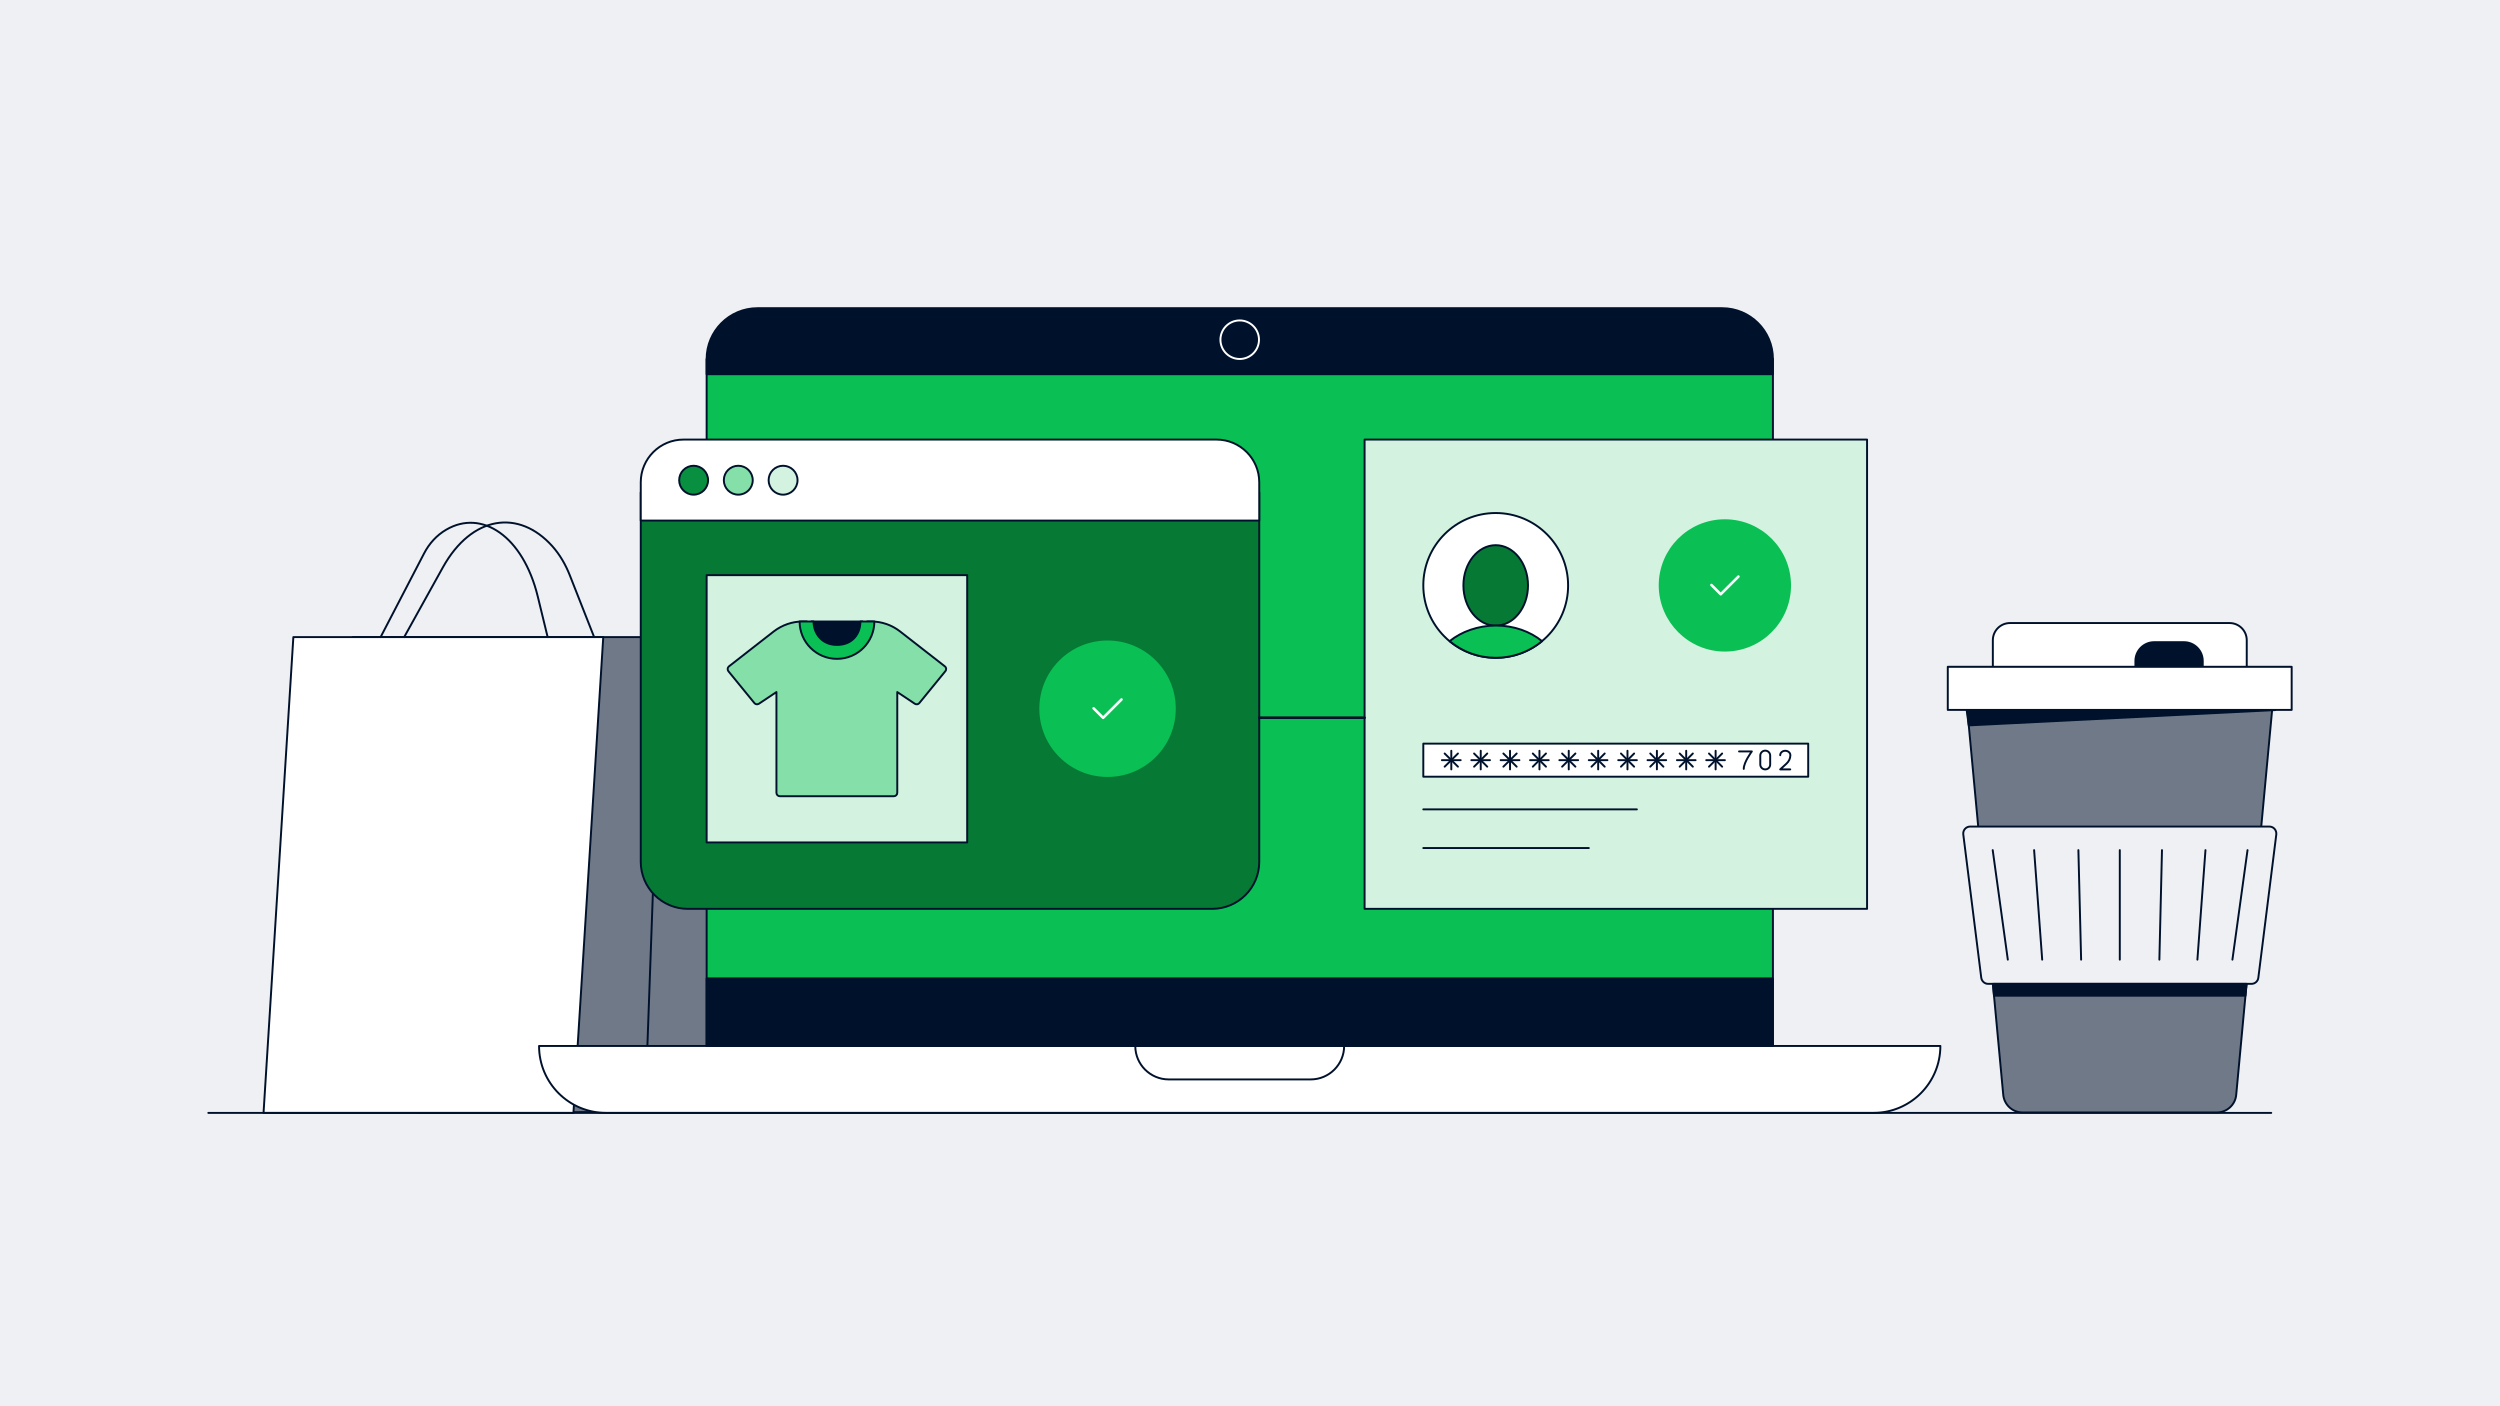 <svg xmlns="http://www.w3.org/2000/svg" xml:space="preserve" id="Layer_1" x="0" y="0" version="1.1" viewBox="0 0 1920 1080"><style>.st1{fill:#FFFFFF;stroke:#000000;stroke-width:1.5;stroke-linecap:round;stroke-linejoin:round;stroke-miterlimit:10}.st2{fill:#00112C;stroke:#00112C;stroke-width:1.5;stroke-linecap:round;stroke-miterlimit:10}.st3{fill:#00112C;stroke:#EEF0F3;stroke-width:1.5;stroke-linecap:round;stroke-miterlimit:10}.st4{fill:#0ABF53;stroke:#0ABF53;stroke-width:1.5;stroke-linecap:round;stroke-miterlimit:10}.st5{fill:#EEF0F3;stroke:#EEF0F3;stroke-width:1.5;stroke-linecap:round;stroke-miterlimit:10}.st6{fill:#FFC200;stroke:#FFC200;stroke-width:1.5;stroke-linecap:round;stroke-miterlimit:10}.st7{fill:none;stroke:#EEF0F3;stroke-width:1.5;stroke-linecap:round;stroke-linejoin:round;stroke-miterlimit:10}.st8{fill:#85DFA9;stroke:#85DFA9;stroke-width:1.5;stroke-linecap:round;stroke-miterlimit:10}.st9{fill:none;stroke:#EEF0F3;stroke-width:1.5;stroke-linecap:round;stroke-miterlimit:10}.st10{fill:#EEF0F3;stroke:#00112C;stroke-width:1.5;stroke-linecap:round;stroke-miterlimit:10}.st12{fill:#00112C;stroke:#EEF0F3;stroke-width:1.5;stroke-linecap:round;stroke-linejoin:round;stroke-miterlimit:10}.st13{fill:#ED8A5F;stroke:#00112C;stroke-width:1.5;stroke-linecap:round;stroke-linejoin:round;stroke-miterlimit:10}.st14{fill:#08903F;stroke:#00112C;stroke-width:1.5;stroke-linecap:round;stroke-linejoin:round;stroke-miterlimit:10}.st16{fill:#85DFA9;stroke:#00112C;stroke-width:1.5;stroke-linecap:round;stroke-linejoin:round;stroke-miterlimit:10}.st17{fill:none;stroke:#000000;stroke-width:1.5;stroke-linecap:round;stroke-linejoin:round;stroke-miterlimit:10}.st19{fill:#EEF0F3;stroke:#00112C;stroke-width:1.5;stroke-miterlimit:10}.st20{fill:#0ABF53;stroke:#00112C;stroke-width:1.5;stroke-linecap:round;stroke-linejoin:round;stroke-miterlimit:10}.st22{fill:none;stroke:#00112C;stroke-width:1.5;stroke-miterlimit:10}.st23{fill:none;stroke:#FFFFFF;stroke-width:1.5;stroke-linecap:round;stroke-linejoin:round;stroke-miterlimit:10}.st24{fill:#E6735C;stroke:#00112C;stroke-width:1.5;stroke-linecap:round;stroke-linejoin:round;stroke-miterlimit:10}.st25{fill:#FFB797;stroke:#00112C;stroke-width:1.5;stroke-linecap:round;stroke-linejoin:round;stroke-miterlimit:10}.st26{fill:#0ABE53;stroke:#00112C;stroke-width:1.5;stroke-linecap:round;stroke-linejoin:round;stroke-miterlimit:10}.st27{fill:#84DEA8;stroke:#00112C;stroke-width:1.5;stroke-linecap:round;stroke-linejoin:round;stroke-miterlimit:10}.st28{fill:none}.st29{fill:#F3F6F9;stroke:#00112C;stroke-width:1.5;stroke-linecap:round;stroke-linejoin:round;stroke-miterlimit:10}.st30{fill:#0ABE53}.st31{fill:#00112C;stroke:#0ABF53;stroke-width:1.5;stroke-linecap:round;stroke-linejoin:round;stroke-miterlimit:10}.st32{fill:#F7F8F9;stroke:#00112C;stroke-width:1.5;stroke-linecap:round;stroke-linejoin:round;stroke-miterlimit:10}.st33{fill:#00112C;stroke:#85DFA9;stroke-width:1.5;stroke-linecap:round;stroke-linejoin:round;stroke-miterlimit:10}.st34{clip-path:url(#SVGID_00000006680871576003256720000001242462041189833624_)}.st35{clip-path:url(#SVGID_00000006680871576003256720000001242462041189833624_);fill:#FFFFFF;stroke:#00112C;stroke-width:1.5;stroke-linecap:round;stroke-linejoin:round;stroke-miterlimit:10}.st36{fill:#FFFFFF}.st37{fill:#BF644C;stroke:#00112C;stroke-width:1.5;stroke-linecap:round;stroke-linejoin:round;stroke-miterlimit:10}.st38{fill:#FFAA80;stroke:#00112C;stroke-width:1.5;stroke-linecap:round;stroke-linejoin:round;stroke-miterlimit:10}.st39{fill:none;stroke:#85DFA9;stroke-width:1.5;stroke-linecap:round;stroke-linejoin:round;stroke-miterlimit:10}.st40{fill:none;stroke:#FFFFFF;stroke-width:4;stroke-linecap:round;stroke-linejoin:round;stroke-miterlimit:10}.st41{fill:#FFFFFF;stroke:#574CFA;stroke-width:1.5;stroke-linecap:round;stroke-linejoin:round;stroke-miterlimit:10}.st42{fill:#6F7988;stroke:#00112C;stroke-width:1.5;stroke-linecap:round;stroke-linejoin:round;stroke-miterlimit:10}.st43{fill:#FFFFFF;stroke:#FFFFFF;stroke-width:1.5;stroke-miterlimit:10}.st44{fill:#08903F;stroke:#00112C;stroke-width:1.5;stroke-miterlimit:10}.st45{fill:#E8EDF3;stroke:#00112C;stroke-width:1.5;stroke-linecap:round;stroke-linejoin:round;stroke-miterlimit:10}.st46{fill:#00112C;stroke:#00112C;stroke-width:1.5;stroke-miterlimit:10}.st47{fill:#E8EDF3;stroke:#00112C;stroke-width:1.5;stroke-miterlimit:10}.st48{fill:#FFFFFF;stroke:#00112C;stroke-width:1.5;stroke-miterlimit:10}.st49{fill:#00112C;stroke:#FFFFFF;stroke-width:1.5;stroke-linecap:round;stroke-miterlimit:10}.st50{fill:#FFFFFF;stroke:#FFFFFF;stroke-width:1.5;stroke-linecap:round;stroke-miterlimit:10}.st51{fill:#089A43;stroke:#00112C;stroke-width:1.5;stroke-linecap:round;stroke-linejoin:round}.st52{fill:none;stroke:#089A43;stroke-width:1.5;stroke-linecap:round;stroke-linejoin:round}.st54{fill:#83DFA8;stroke:#00112C;stroke-width:1.5;stroke-linecap:round;stroke-linejoin:round}.st55{fill:#0ABF53;stroke:#00112C;stroke-width:1.5;stroke-linecap:round;stroke-miterlimit:10}.st57{clip-path:url(#SVGID_00000033371362823914013390000016585317767587049618_)}.st59{fill:#22334D;stroke:#00112C;stroke-width:1.5;stroke-linecap:round;stroke-linejoin:round}.st60{fill:none;stroke:#6F7988;stroke-width:1.5;stroke-linecap:round;stroke-linejoin:round}.st62{fill:#FFFFFF;stroke:#00112C;stroke-width:1.5;stroke-linecap:round;stroke-miterlimit:10}.st63{fill:#83DFA8;stroke:#00112C;stroke-width:1.5;stroke-linecap:round;stroke-miterlimit:10}.st64{fill:none;stroke:#FFFFFF;stroke-width:1.5;stroke-linecap:round;stroke-miterlimit:10}.st67{fill:#DF7B63;stroke:#00112C;stroke-width:1.5;stroke-linecap:round;stroke-linejoin:round}.st68{fill:#DF7B63}.st69{fill:#00112C;stroke:#00112C;stroke-linecap:round;stroke-linejoin:round}.st70{fill:#F7F7F8;stroke:#00112C;stroke-width:1.5}.st71{fill:#00112C;stroke:#EEEFF1;stroke-width:1.5;stroke-linecap:round;stroke-linejoin:round}.st72{fill:#EEEFF1;stroke:#00112C;stroke-width:1.5}.st73{fill:#067934;stroke:#00112C;stroke-width:1.5;stroke-miterlimit:10}.st74{fill:#FFFFFF;stroke:#00112C;stroke-width:1.5}.st75{fill:#00112C;stroke:#00112C;stroke-width:1.5}.st76{fill:none;stroke:#00112C;stroke-width:1.5;stroke-linecap:round}.st77{fill:none;stroke:#00112C;stroke-width:1.5}.st78{fill:#D7F5E3;stroke:#00112C;stroke-width:1.5;stroke-linecap:round;stroke-linejoin:round}</style><path fill="#EEF0F3" d="M-9.7-9.8H1928.2V1089.8H-9.7z"/><path fill="#6F7988" stroke="#00112C" stroke-linecap="round" stroke-linejoin="round" stroke-width="1.5" d="M1553.4 854.4c-7.7 0-14.1-5.8-14.9-13.5L1511 546.3c-.8-8.8 6.1-16.3 14.9-16.3H1730c8.8 0 15.7 7.5 14.9 16.3l-27.5 294.6c-.7 7.6-7.2 13.5-14.9 13.5z"/><path fill="#FFF" stroke="#00112C" stroke-linecap="round" stroke-linejoin="round" stroke-width="1.5" d="M1530.5 514.7v-23c0-7.3 5.9-13.2 13.2-13.2h168.6c7.3 0 13.2 5.9 13.2 13.2v23z"/><path fill="#00112C" stroke="#00112C" stroke-linecap="round" stroke-linejoin="round" stroke-miterlimit="10" stroke-width="1.5" d="M1640 512.6v-5c0-8 6.5-14.4 14.4-14.4h22.9c8 0 14.4 6.5 14.4 14.4v5z"/><path fill="#EEF0F3" stroke="#00112C" stroke-linecap="round" stroke-linejoin="round" stroke-miterlimit="10" stroke-width="1.5" d="M1526.9 755.6c-2.7 0-4.9-2-5.3-4.7l-13.8-110.1c-.4-3.2 2.1-6 5.3-6h229.8c3.2 0 5.6 2.8 5.3 6l-13.8 110.1c-.3 2.7-2.6 4.7-5.3 4.7z"/><path fill="#FFF" stroke="#00112C" stroke-linecap="round" stroke-linejoin="round" stroke-width="1.5" d="M1628 737v-84.1M1687.6 737l6.2-84.1M1714.5 737l11.6-84.1M1530.4 652.9 1542 737M1495.9 512.1v33.1H1760v-33.1zM1568.4 737l-6.2-84.1"/><path fill="#00112C" stroke="#00112C" stroke-linecap="round" stroke-linejoin="round" stroke-miterlimit="10" stroke-width="1.5" d="M1512 557.1 1747.4 545.3 1510.4 545.3z"/><path fill="#00112C" stroke="#00112C" stroke-linecap="round" stroke-linejoin="round" stroke-miterlimit="10" stroke-width="1.5" d="M1724.5 764.7 1531.4 764.7 1530.6 755.6 1725.4 755.6z"/><path fill="none" stroke="#00112C" stroke-linecap="round" stroke-linejoin="round" stroke-miterlimit="10" stroke-width="1.5" d="M1596.2 652.9 1598.3 737"/><path fill="none" stroke="#00112C" stroke-linecap="round" stroke-linejoin="round" stroke-miterlimit="10" stroke-width="1.5" d="M1660.4 652.9 1658.4 737"/><path fill="#6F7988" stroke="#00112C" stroke-linecap="round" stroke-linejoin="round" stroke-width="1.5" d="m558 853.6-236.6 1.1L271 489.3h261.8z"/><path fill="#FFF" stroke="#00112C" stroke-linecap="round" stroke-linejoin="round" stroke-width="1.5" d="M440.4 854.7h-238l22.9-365.4h238z"/><path fill="none" stroke="#00112C" stroke-linecap="round" stroke-linejoin="round" stroke-width="1.5" d="m534.5 842.4-24.9-8.1c-7.7-2.5-12.9-9.5-12.9-17.4l10.9-303M292.3 489.3l33.3-64.1c3.9-7.6 9.7-14.1 17.1-18.4 27.3-16 59 5 70.3 51.3l7.6 31.2"/><path fill="none" stroke="#00112C" stroke-linecap="round" stroke-linejoin="round" stroke-width="1.5" d="m456.3 489.3-18.7-47.5c-3.2-8.1-7.6-15.8-13.4-22.3-25.9-28.9-62-23.4-84 16.1l-29.8 53.7"/><path fill="#0ABF53" stroke="#00112C" stroke-linecap="round" stroke-linejoin="round" stroke-width="1.5" d="M542.7 275.7H1361.6V807H542.7z"/><path fill="#00112C" stroke="#00112C" stroke-linecap="round" stroke-linejoin="round" stroke-miterlimit="10" stroke-width="1.5" d="M1322.6 236.7H581.7c-21.5 0-39 17.5-39 39h0v11.7h818.9v-11.7h0c0-21.6-17.5-39-39-39"/><circle cx="952.1" cy="260.9" r="14.8" fill="#00112C" stroke="#FFF" stroke-linecap="round" stroke-linejoin="round" stroke-miterlimit="10" stroke-width="1.5"/><path fill="#FFF" stroke="#00112C" stroke-linecap="round" stroke-linejoin="round" stroke-miterlimit="10" stroke-width="1.5" d="M1438.9 854.7H465.4c-28.4 0-51.4-23-51.4-51.4v0h1076.2v0c0 28.4-23 51.4-51.3 51.4"/><path fill="#FFF" stroke="#00112C" stroke-linecap="round" stroke-linejoin="round" stroke-miterlimit="10" stroke-width="1.5" d="M1006.6 829h-109c-14.2 0-25.7-11.5-25.7-25.7v0h160.4v0c0 14.2-11.5 25.7-25.7 25.7"/><path fill="#00112C" stroke="#00112C" stroke-linecap="round" stroke-linejoin="round" stroke-miterlimit="10" stroke-width="1.5" d="M542.7 751.4 542.7 763 542.7 763.1 542.7 803.3 1361.6 803.3 1361.6 763.1 1361.6 763 1361.6 751.4z"/><path fill="#067934" stroke="#00112C" stroke-linecap="round" stroke-linejoin="round" stroke-miterlimit="10" stroke-width="1.5" d="M967.1 661.9V378.2h-475v283.6c0 20 16.2 36.2 36.2 36.2h402.6c20 0 36.2-16.2 36.2-36.1"/><path fill="#FFF" stroke="#00112C" stroke-linecap="round" stroke-linejoin="round" stroke-width="1.5" d="M934.3 337.6H524.9c-18.1 0-32.8 14.7-32.8 32.8v29.4h475v-29.4c0-18.1-14.7-32.8-32.8-32.8"/><circle cx="532.7" cy="368.8" r="11.1" fill="#088F3F" stroke="#00112C" stroke-linecap="round" stroke-linejoin="round" stroke-miterlimit="10" stroke-width="1.5"/><circle cx="567" cy="368.8" r="11.1" fill="#85DFA9" stroke="#00112C" stroke-linecap="round" stroke-linejoin="round" stroke-width="1.5"/><circle cx="601.4" cy="368.8" r="11.1" fill="#D4F2E0" stroke="#00112C" stroke-linecap="round" stroke-linejoin="round" stroke-width="1.5"/><path fill="#D4F2E0" stroke="#00112C" stroke-linecap="round" stroke-linejoin="round" stroke-width="1.5" d="M1048 337.6H1433.9V698H1048z"/><path fill="none" stroke="#00112C" stroke-linecap="round" stroke-linejoin="round" stroke-width="1.5" d="M160 854.7 1744.3 854.7"/><path fill="#FFF" stroke="#00112C" stroke-linecap="round" stroke-linejoin="round" stroke-width="1.5" d="M1148.7 505.2c-30.7 0-55.6-24.9-55.6-55.6v0c0-30.7 24.9-55.6 55.6-55.6h0c30.7 0 55.6 24.9 55.6 55.6v0c.1 30.7-24.8 55.6-55.6 55.6"/><ellipse cx="1148.7" cy="449.6" fill="#067934" stroke="#00112C" stroke-linecap="round" stroke-linejoin="round" stroke-miterlimit="10" stroke-width="1.5" rx="24.8" ry="30.9"/><path fill="#0ABF53" stroke="#00112C" stroke-linecap="round" stroke-linejoin="round" stroke-width="1.5" d="M1113.3 492.4c9.6 8 22 12.8 35.5 12.8h0c13.5 0 25.9-4.8 35.5-12.8-9.1-7.4-21.6-12-35.5-12-13.9.1-26.4 4.7-35.5 12"/><path fill="#FFF" stroke="#00112C" stroke-linecap="round" stroke-linejoin="round" stroke-miterlimit="10" stroke-width="1.5" d="M1093.1 571.1H1388.7V596.5H1093.1z"/><path fill="none" stroke="#00112C" stroke-linecap="round" stroke-linejoin="round" stroke-miterlimit="10" stroke-width="1.5" d="M1114.6 576.6 1114.6 590.9"/><path fill="none" stroke="#00112C" stroke-linecap="round" stroke-linejoin="round" stroke-miterlimit="10" stroke-width="1.5" d="M1121.8 583.8 1107.4 583.8"/><path fill="none" stroke="#00112C" stroke-linecap="round" stroke-linejoin="round" stroke-miterlimit="10" stroke-width="1.5" d="M1119.7 578.7 1109.5 588.8"/><path fill="none" stroke="#00112C" stroke-linecap="round" stroke-linejoin="round" stroke-miterlimit="10" stroke-width="1.5" d="M1119.7 588.8 1109.5 578.7"/><path fill="none" stroke="#00112C" stroke-linecap="round" stroke-linejoin="round" stroke-miterlimit="10" stroke-width="1.5" d="M1137.2 576.6 1137.2 590.9"/><path fill="none" stroke="#00112C" stroke-linecap="round" stroke-linejoin="round" stroke-miterlimit="10" stroke-width="1.5" d="M1144.3 583.8 1130 583.8"/><path fill="none" stroke="#00112C" stroke-linecap="round" stroke-linejoin="round" stroke-miterlimit="10" stroke-width="1.5" d="M1142.2 578.7 1132.1 588.8"/><path fill="none" stroke="#00112C" stroke-linecap="round" stroke-linejoin="round" stroke-miterlimit="10" stroke-width="1.5" d="M1142.2 588.8 1132.1 578.7"/><path fill="none" stroke="#00112C" stroke-linecap="round" stroke-linejoin="round" stroke-miterlimit="10" stroke-width="1.5" d="M1159.7 576.6 1159.7 590.9"/><path fill="none" stroke="#00112C" stroke-linecap="round" stroke-linejoin="round" stroke-miterlimit="10" stroke-width="1.5" d="M1166.9 583.8 1152.5 583.8"/><path fill="none" stroke="#00112C" stroke-linecap="round" stroke-linejoin="round" stroke-miterlimit="10" stroke-width="1.5" d="M1164.8 578.7 1154.6 588.8"/><path fill="none" stroke="#00112C" stroke-linecap="round" stroke-linejoin="round" stroke-miterlimit="10" stroke-width="1.5" d="M1164.8 588.8 1154.6 578.7"/><path fill="none" stroke="#00112C" stroke-linecap="round" stroke-linejoin="round" stroke-miterlimit="10" stroke-width="1.5" d="M1182.3 576.6 1182.3 590.9"/><path fill="none" stroke="#00112C" stroke-linecap="round" stroke-linejoin="round" stroke-miterlimit="10" stroke-width="1.5" d="M1189.4 583.8 1175.1 583.8"/><path fill="none" stroke="#00112C" stroke-linecap="round" stroke-linejoin="round" stroke-miterlimit="10" stroke-width="1.5" d="M1187.3 578.7 1177.2 588.8"/><path fill="none" stroke="#00112C" stroke-linecap="round" stroke-linejoin="round" stroke-miterlimit="10" stroke-width="1.5" d="M1187.3 588.8 1177.2 578.7"/><path fill="none" stroke="#00112C" stroke-linecap="round" stroke-linejoin="round" stroke-miterlimit="10" stroke-width="1.5" d="M1204.8 576.6 1204.8 590.9"/><path fill="none" stroke="#00112C" stroke-linecap="round" stroke-linejoin="round" stroke-miterlimit="10" stroke-width="1.5" d="M1212 583.8 1197.6 583.8"/><path fill="none" stroke="#00112C" stroke-linecap="round" stroke-linejoin="round" stroke-miterlimit="10" stroke-width="1.5" d="M1209.9 578.7 1199.7 588.8"/><path fill="none" stroke="#00112C" stroke-linecap="round" stroke-linejoin="round" stroke-miterlimit="10" stroke-width="1.5" d="M1209.9 588.8 1199.7 578.7"/><path fill="none" stroke="#00112C" stroke-linecap="round" stroke-linejoin="round" stroke-miterlimit="10" stroke-width="1.5" d="M1227.4 576.6 1227.4 590.9"/><path fill="none" stroke="#00112C" stroke-linecap="round" stroke-linejoin="round" stroke-miterlimit="10" stroke-width="1.5" d="M1234.5 583.8 1220.2 583.8"/><path fill="none" stroke="#00112C" stroke-linecap="round" stroke-linejoin="round" stroke-miterlimit="10" stroke-width="1.5" d="M1232.4 578.7 1222.3 588.8"/><path fill="none" stroke="#00112C" stroke-linecap="round" stroke-linejoin="round" stroke-miterlimit="10" stroke-width="1.5" d="M1232.4 588.8 1222.3 578.7"/><path fill="none" stroke="#00112C" stroke-linecap="round" stroke-linejoin="round" stroke-miterlimit="10" stroke-width="1.5" d="M1249.9 576.6 1249.9 590.9"/><path fill="none" stroke="#00112C" stroke-linecap="round" stroke-linejoin="round" stroke-miterlimit="10" stroke-width="1.5" d="M1257.1 583.8 1242.8 583.8"/><path fill="none" stroke="#00112C" stroke-linecap="round" stroke-linejoin="round" stroke-miterlimit="10" stroke-width="1.5" d="M1255 578.7 1244.9 588.8"/><path fill="none" stroke="#00112C" stroke-linecap="round" stroke-linejoin="round" stroke-miterlimit="10" stroke-width="1.5" d="M1255 588.8 1244.9 578.7"/><path fill="none" stroke="#00112C" stroke-linecap="round" stroke-linejoin="round" stroke-miterlimit="10" stroke-width="1.5" d="M1272.5 576.6 1272.5 590.9"/><path fill="none" stroke="#00112C" stroke-linecap="round" stroke-linejoin="round" stroke-miterlimit="10" stroke-width="1.5" d="M1279.6 583.8 1265.3 583.8"/><path fill="none" stroke="#00112C" stroke-linecap="round" stroke-linejoin="round" stroke-miterlimit="10" stroke-width="1.5" d="M1277.5 578.7 1267.4 588.8"/><path fill="none" stroke="#00112C" stroke-linecap="round" stroke-linejoin="round" stroke-miterlimit="10" stroke-width="1.5" d="M1277.5 588.8 1267.4 578.7"/><path fill="none" stroke="#00112C" stroke-linecap="round" stroke-linejoin="round" stroke-miterlimit="10" stroke-width="1.5" d="M1295 576.6 1295 590.9"/><path fill="none" stroke="#00112C" stroke-linecap="round" stroke-linejoin="round" stroke-miterlimit="10" stroke-width="1.5" d="M1302.2 583.8 1287.9 583.8"/><path fill="none" stroke="#00112C" stroke-linecap="round" stroke-linejoin="round" stroke-miterlimit="10" stroke-width="1.5" d="M1300.1 578.7 1290 588.8"/><path fill="none" stroke="#00112C" stroke-linecap="round" stroke-linejoin="round" stroke-miterlimit="10" stroke-width="1.5" d="M1300.1 588.8 1290 578.7"/><path fill="none" stroke="#00112C" stroke-linecap="round" stroke-linejoin="round" stroke-miterlimit="10" stroke-width="1.5" d="M1317.6 576.6 1317.6 590.9"/><path fill="none" stroke="#00112C" stroke-linecap="round" stroke-linejoin="round" stroke-miterlimit="10" stroke-width="1.5" d="M1324.7 583.8 1310.4 583.8"/><path fill="none" stroke="#00112C" stroke-linecap="round" stroke-linejoin="round" stroke-miterlimit="10" stroke-width="1.5" d="M1322.6 578.7 1312.5 588.8"/><path fill="none" stroke="#00112C" stroke-linecap="round" stroke-linejoin="round" stroke-miterlimit="10" stroke-width="1.5" d="M1322.6 588.8 1312.5 578.7"/><path fill="none" stroke="#00112C" stroke-linecap="round" stroke-linejoin="round" stroke-miterlimit="10" stroke-width="1.5" d="M1335.6 577.1h9.8s-6.2 8.2-6.2 13.4M1355.7 590.9c-2.1 0-3.8-1.7-3.8-3.8v-6.8c0-2.1 1.7-3.8 3.8-3.8h0c2.1 0 3.8 1.7 3.8 3.8v6.8c0 2.2-1.7 3.8-3.8 3.8M1367.2 580c0-1.9 1.7-3.4 3.9-3.4h0c2.1 0 3.9 1.5 3.9 3.4h0c0 2.4-1.1 4.8-3 6.5l-4.8 4.4h7.7"/><path fill="none" stroke="#00112C" stroke-linecap="round" stroke-linejoin="round" stroke-miterlimit="10" stroke-width="1.5" d="M1093.1 621.6 1257.1 621.6"/><path fill="none" stroke="#00112C" stroke-linecap="round" stroke-linejoin="round" stroke-miterlimit="10" stroke-width="1.5" d="M1093.1 651.3 1220.2 651.3"/><path fill="#D4F2E0" stroke="#00112C" stroke-linecap="round" stroke-linejoin="round" stroke-width="1.5" d="M542.7 441.7H742.8V647H542.7z"/><path fill="#0ABF53" stroke="#0ABF53" stroke-linecap="round" stroke-linejoin="round" stroke-width="2" d="M850.6 595.7c28.4 0 51.4-23 51.4-51.4s-23-51.4-51.4-51.4-51.4 23-51.4 51.4 23 51.4 51.4 51.4"/><path fill="none" stroke="#FFF" stroke-linecap="round" stroke-linejoin="round" stroke-width="2" d="m839.9 544 7.3 7.3 14.1-14.1"/><path fill="#0ABF53" stroke="#0ABF53" stroke-linecap="round" stroke-linejoin="round" stroke-width="2" d="M1324.7 499.4c27.5 0 49.8-22.3 49.8-49.8s-22.3-49.8-49.8-49.8-49.8 22.3-49.8 49.8c.1 27.5 22.4 49.8 49.8 49.8"/><path fill="none" stroke="#FFF" stroke-linecap="round" stroke-linejoin="round" stroke-width="2" d="m1314.4 449.3 7.1 7.1 13.6-13.6"/><path fill="#00112C" stroke="#00112C" stroke-linecap="round" stroke-linejoin="round" stroke-width="1.5" d="M642.8 496.9c10.8 0 19.6-8.8 19.6-19.6h-39.3c0 10.8 8.8 19.6 19.7 19.6"/><path fill="#85DFA9" stroke="#00112C" stroke-linecap="round" stroke-linejoin="round" stroke-width="1.5" d="m725.7 511.8-34.5-26.9c-6.3-4.9-14.1-7.6-22.1-7.6H666c0 12.8-10.4 23.2-23.2 23.2s-23.2-10.4-23.2-23.2h-3.1c-8 0-15.8 2.7-22.2 7.6l-34.5 26.9c-1.1.9-1.3 2.5-.4 3.7l20 24.5c.8 1 2.3 1.2 3.4.5l13.5-9v77.4c0 1.4 1.2 2.6 2.6 2.6h87.6c1.4 0 2.6-1.2 2.6-2.6v-77.4l13.5 9c1.1.7 2.6.5 3.4-.5l20-24.5c1-1.2.8-2.9-.3-3.7"/><path fill="#0ABF53" stroke="#00112C" stroke-linecap="round" stroke-linejoin="round" stroke-width="1.5" d="M660.8 477.3c0 9-5.7 18-18 18s-18-9.6-18-18h-10.7c0 15.9 12.9 28.7 28.7 28.7 15.9 0 28.7-12.9 28.7-28.7z"/><path fill="none" stroke="#00112C" stroke-linecap="round" stroke-linejoin="round" stroke-width="2" d="M967.1 551.2 1048 551.2"/></svg>